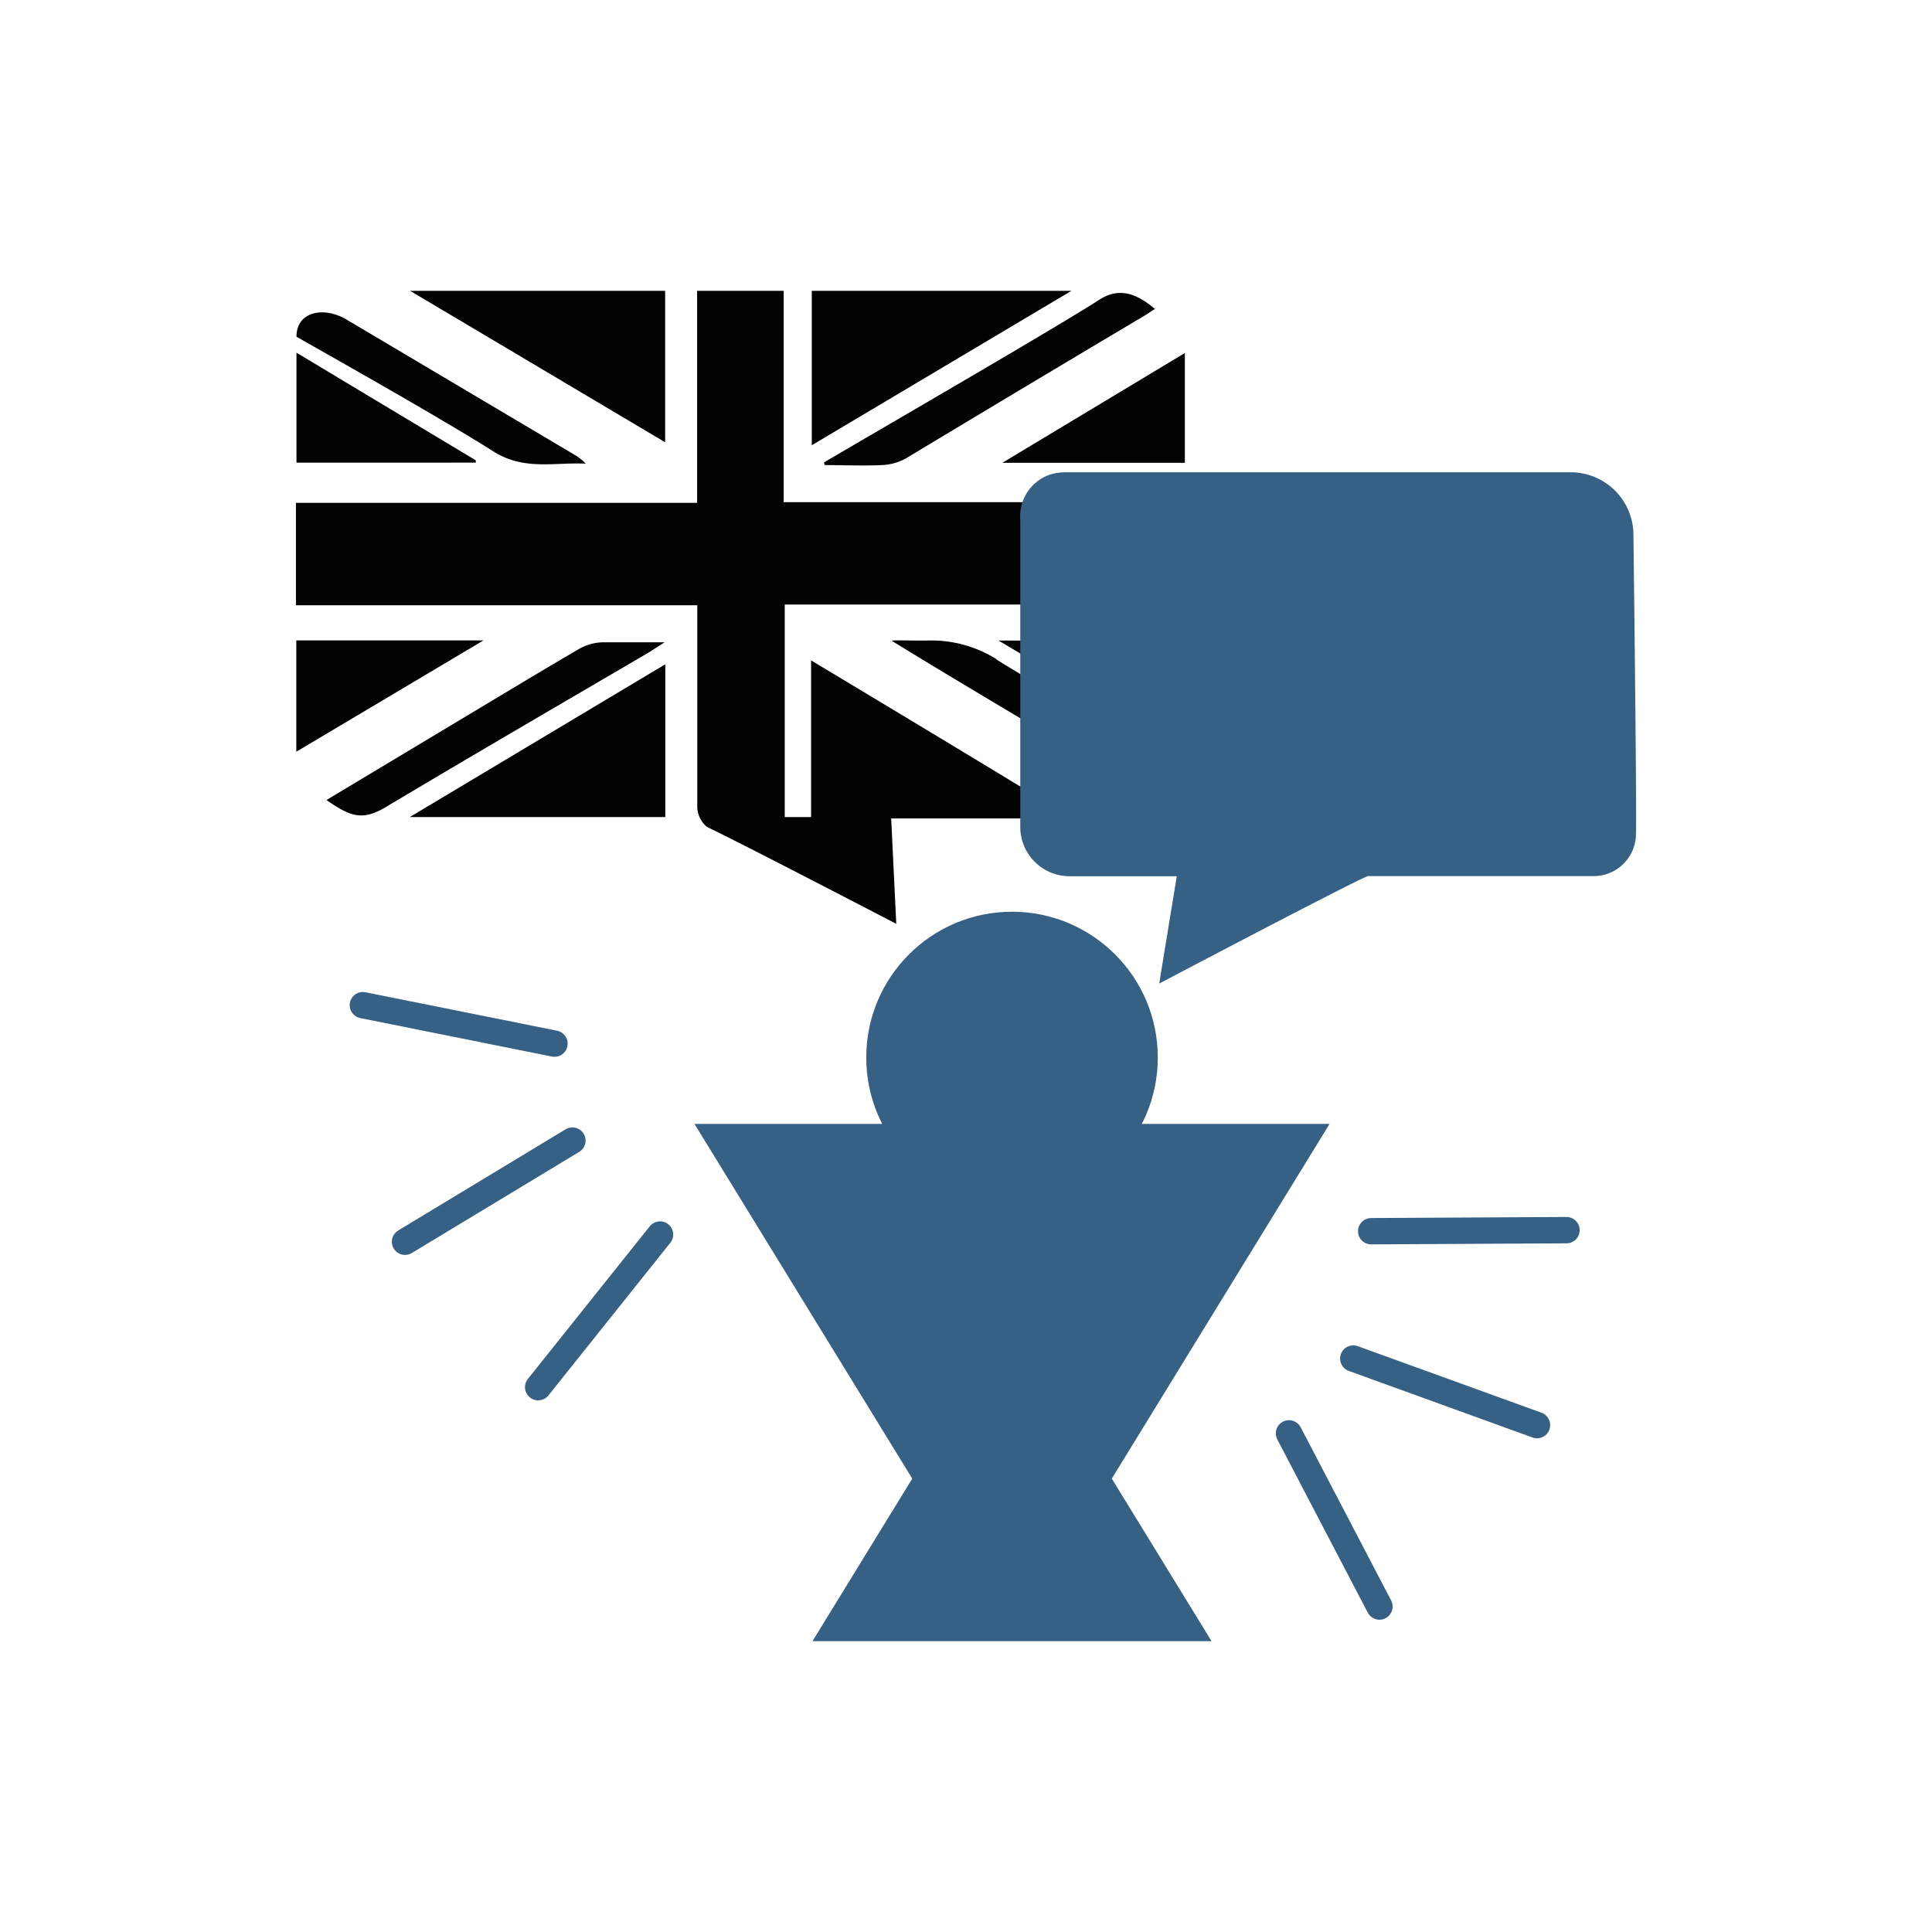 <svg xmlns="http://www.w3.org/2000/svg" viewBox="0 0 110 110"><defs><style>.cls-1{isolation:isolate;}.cls-2{fill:#030402;}.cls-3,.cls-4{mix-blend-mode:multiply;}.cls-4{fill:#376085;}.cls-5{fill:none;stroke:#376085;stroke-linecap:round;stroke-miterlimit:10;stroke-width:1.5px;}</style></defs><g class="cls-1"><g id="Calque_1" data-name="Calque 1"><path class="cls-2" d="M44.62,28.59H67.49v5.83H44.68v12.1h1.5V37.6c5,3,14.85,8.93,14.84,9H50.74l.29,6s-8.69-4.52-10.78-5.52a1.52,1.52,0,0,1-.55-1.24c0-3.49,0-7,0-10.48v-.9H16.85V28.63H39.69V16.56h4.93Z"/><path class="cls-2" d="M46.22,25.35V16.56H61Z"/><path class="cls-2" d="M37.88,37.82v8.7H23.33Z"/><path class="cls-2" d="M23.35,16.56H37.87v8.62Z"/><path class="cls-2" d="M18.59,45.55l8.05-4.83c2.12-1.27,4.23-2.55,6.36-3.79a2.9,2.9,0,0,1,1.28-.36c1.11,0,2.22,0,3.56,0l-.87.56c-5,2.93-10,5.83-15,8.82C20.67,46.72,20,46.54,18.59,45.55Z"/><path class="cls-2" d="M46.91,26.33c2.89-1.7,13.41-7.79,15.69-9.27,1.1-.71,2.09-.37,3.16.53-.25.15-.47.31-.71.45q-6.73,4-13.49,8.07a3.09,3.09,0,0,1-1.35.37c-1.08.05-2.17,0-3.26,0Z"/><path class="cls-2" d="M67.5,44v2.49c-5-3-11.84-7-16.72-10,0-.06,1.42,0,2,0a7,7,0,0,1,4,1.09C60,39.56,67.17,43.76,67.5,44Z"/><path class="cls-2" d="M16.87,42.8V36.46H27.53Z"/><path class="cls-2" d="M67.5,36.47V42.8L56.85,36.47Z"/><path class="cls-2" d="M16.88,19.17c0-1.42,1.52-1.74,2.81-1l13,7.71a2.84,2.84,0,0,1,.66.52c-1.77-.09-3.52.41-5.26-.7C24.79,23.61,17.19,19.36,16.88,19.17Z"/><path class="cls-2" d="M16.88,20.08l10.21,6.13,0,.13H16.88Z"/><path class="cls-2" d="M67.46,20.1v6.25H57.07Z"/><path class="cls-2" d="M50.78,36.47h2a7,7,0,0,1,4,1.09"/><g class="cls-3"><polygon class="cls-4" points="57.62 93.44 39.54 63.99 75.7 63.99 57.62 93.44"/></g><g class="cls-3"><polygon class="cls-4" points="57.62 74.93 68.98 93.44 46.26 93.44 57.62 74.93"/></g><g class="cls-3"><circle class="cls-4" cx="57.62" cy="60.21" r="8.3"/></g><g class="cls-3"><path class="cls-4" d="M67,49.89h-6.1a2.81,2.81,0,0,1-2.81-2.81V29.6A2.51,2.51,0,0,1,59.85,27a3.19,3.19,0,0,1,.87-.11l28.69,0A3.57,3.57,0,0,1,93,30.39c.07,5.66.19,16.22.14,17.24a2.41,2.41,0,0,1-2.31,2.25c-.48,0-9.09,0-12.93,0C77.6,49.89,66,56,66,56Z"/></g><line class="cls-5" x1="30.64" y1="78.98" x2="37.58" y2="70.29"/><line class="cls-5" x1="32.59" y1="64.94" x2="23.06" y2="70.7"/><line class="cls-5" x1="31.57" y1="59.42" x2="20.66" y2="57.23"/><line class="cls-5" x1="89.19" y1="70.04" x2="78.07" y2="70.1"/><line class="cls-5" x1="77.05" y1="77.35" x2="87.51" y2="81.14"/><line class="cls-5" x1="73.39" y1="81.61" x2="78.54" y2="91.47"/></g></g></svg>
